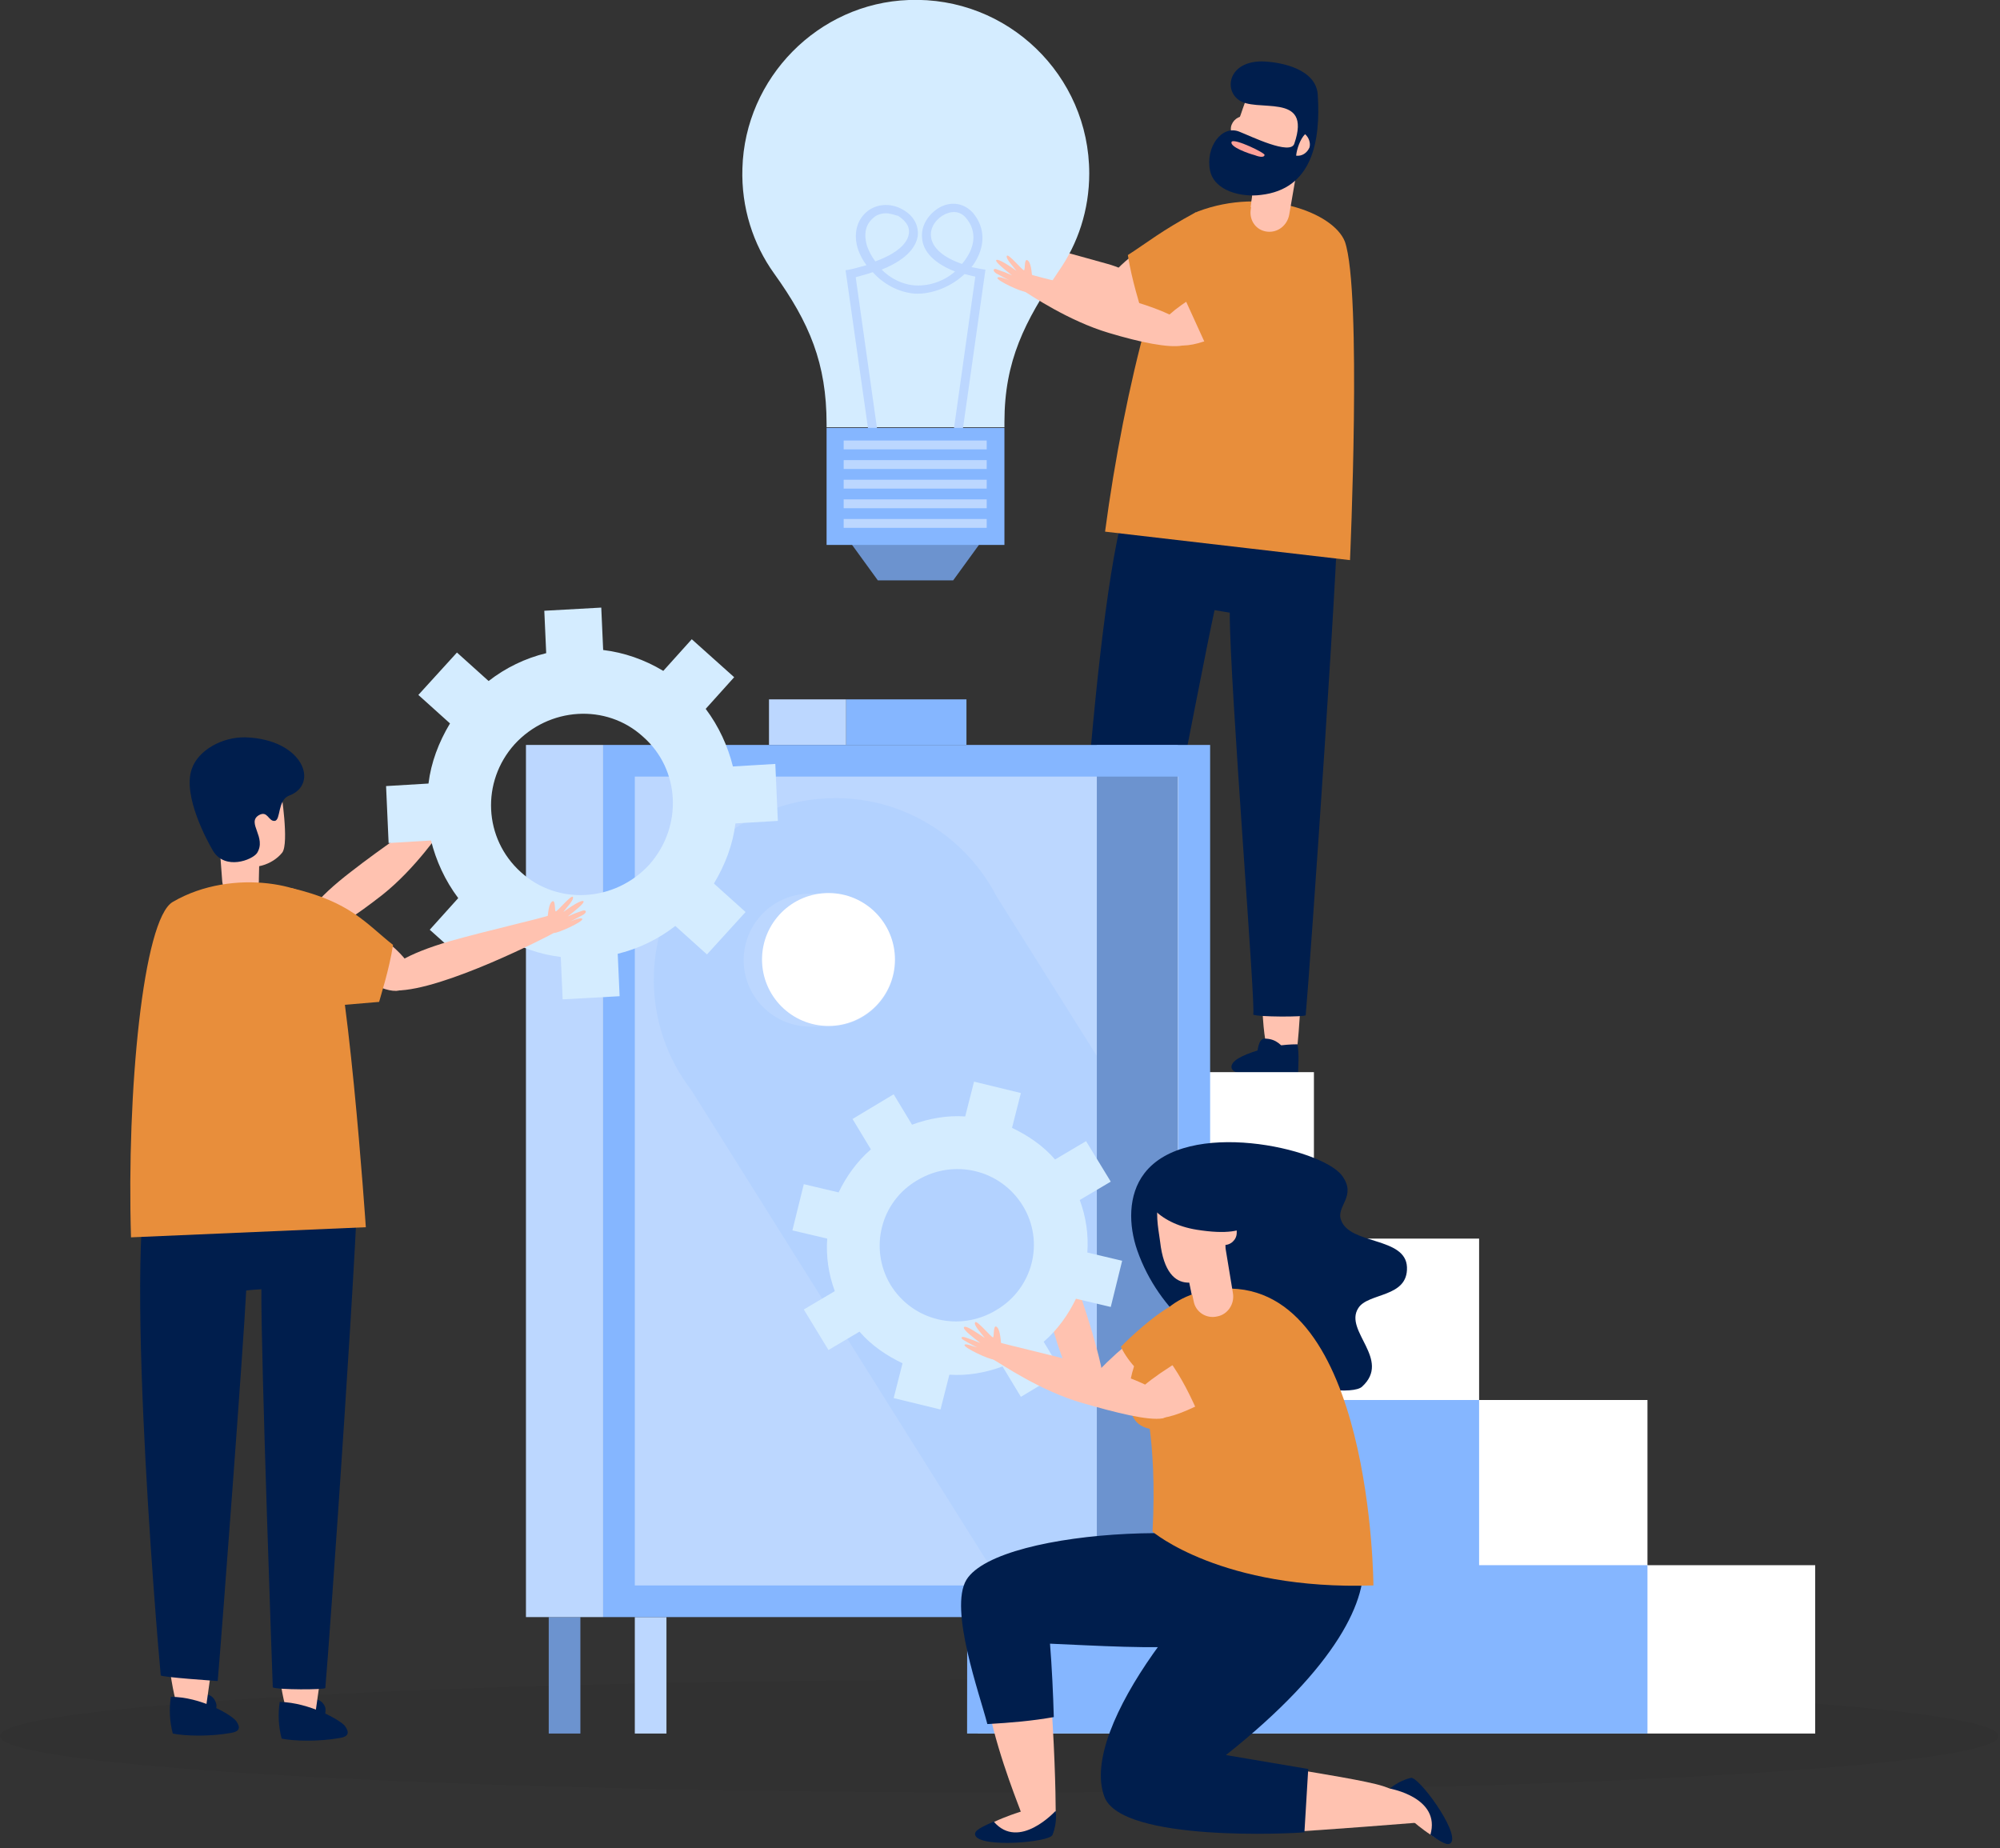 <svg width="316" height="292" viewBox="0 0 316 292" fill="none" xmlns="http://www.w3.org/2000/svg">
<rect x="0" y="0" width="316" height="292" fill="#333333" stroke="none"/>
<g clip-path="url(#clip0)">
<g opacity="0.2">
<path opacity="0.2" d="M157.9 283.2C245.106 283.2 315.8 279.215 315.8 274.3C315.8 269.385 245.106 265.4 157.9 265.4C70.694 265.4 0 269.385 0 274.3C0 279.215 70.694 283.2 157.9 283.2Z" fill="black"/>
</g>
<path d="M199.4 156.1C199.4 161.1 199.8 164.2 200.2 165.6C200.4 166.2 204.8 166 204.9 165.9C205.3 163.1 205.7 154.9 205.7 154.9L199.4 156.1Z" fill="#FFC2B0"/>
<path d="M195.7 167.2C194 168.2 194.4 169.3 195.7 169.5C199 170.1 203.2 170 205.1 169.6C205.1 168.6 205.3 166.7 205 165C200.4 165 196.7 166.6 195.7 167.2Z" fill="#001E4D"/>
<path d="M179.6 76.2C189.1 77.4 211.5 76 211.5 76C212 81.2 206.9 154.1 206.3 160.4C206.3 160.7 198.6 160.7 198 160.3C198.5 159.8 194.3 108.2 194.3 96.8L191.9 96.4C189.6 106.9 180.9 153.5 178.9 159.7C178.9 159.7 169.9 159.1 169.9 158.8C169.5 153.8 173.7 81.8 179.6 76.2Z" fill="#001E4D"/>
<path d="M199.8 164.1C198.8 164.1 198.7 166.1 198.6 166.6L203 165.8C202.6 165.4 201.8 164.1 199.8 164.1Z" fill="#001E4D"/>
<path d="M188.3 42.8C182.2 46.4 176.7 48.4 175.2 45.8C174.1 44 178.4 40.2 184.6 36.6C190.7 33 196.4 31.2 197.5 33C198.5 34.8 194.4 39.2 188.3 42.8Z" fill="#FFC2B0"/>
<path d="M175 41.7C169.4 40.1 154.7 36.2 153.1 35.7C151 34.9 151.2 37.7 152.7 38.6C153.7 39.2 159.7 43.3 166.1 45.2C171.1 46.7 178.9 48.5 181.1 48.1C181.9 47.8 181.8 43.6 175 41.7Z" fill="#FFC2B0"/>
<path d="M148.3 35C149.2 35.3 149.7 35.5 150.6 35.9C149.7 35.2 147.9 33.8 148.1 33.5C148.4 33.2 150.2 34.4 151.3 35.2C150.8 34.5 149.5 33.2 149.8 32.8C150.1 32.5 152.3 35.2 152.5 35.1C152.7 35 152.5 33.3 153 33.5C153.6 33.8 153.7 35.3 153.8 36.4C153.9 37.2 153.9 38.4 152.8 38.5C152.2 38.6 148.1 36.7 148.3 36.3C148.4 36 149.5 36.4 150.2 36.7C150.2 36.7 148.8 36 148.1 35.6C147.5 35.1 147.7 34.8 148.3 35Z" fill="#FFA199"/>
<path d="M178.2 40.3C178.8 44.2 180.2 48.5 180.4 49.3C184.1 49.2 185.3 49 188.7 48.4L189 33.5C183.3 36.6 181.6 38.1 178.2 40.3Z" fill="#E88E3B"/>
<path d="M172.1 27.4C172.1 11.9 159.2 -0.6 143.6 -1.83266e-05C129.3 0.5 117.7 12.3 117.3 26.6C117.1 32.8 119 38.6 122.3 43.2C127.9 51 130.6 57.4 130.6 67V67.5H158.7V66.7C158.7 57 161.9 50.8 167.3 42.8C170.3 38.5 172.1 33.2 172.1 27.4Z" fill="#D4ECFF"/>
<path d="M150.6 91.7H138.7L133.4 84.4H155.9L150.6 91.7Z" fill="#6C93CF"/>
<path d="M150.9 76.5H138.4L133.6 42.7L134.2 42.6C135.2 42.4 136.1 42.1 136.9 41.9C136.3 41.1 135.9 40.3 135.6 39.5C134.8 37.1 135.3 34.9 136.9 33.5C138.4 32.2 140.7 32 142.6 33.1C144.3 34 145.2 35.6 145 37.3C144.8 38.6 143.8 40.8 139.3 42.6C140.7 44 142.6 45 144.7 45.1C146.9 45.2 149.2 44.4 150.9 42.9C146.8 41.3 145.8 39.1 145.7 37.7C145.4 35.4 147.1 33.4 148.8 32.6C150.6 31.8 152.4 32.2 153.7 33.6C155.4 35.6 155.7 38.1 154.5 40.6C154.2 41.2 153.9 41.7 153.5 42.2C154 42.3 154.5 42.4 155 42.5L155.7 42.6L150.9 76.5ZM139.6 75H149.7L154.1 43.7C153.5 43.6 152.9 43.4 152.4 43.3C150.3 45.3 147.3 46.5 144.6 46.4C141.9 46.2 139.5 44.8 137.9 43C137.1 43.3 136.2 43.5 135.2 43.8L139.6 75ZM150.7 33.5C150.1 33.5 149.7 33.7 149.4 33.8C148.1 34.4 146.9 35.8 147.1 37.4C147.3 39.2 149.1 40.7 152 41.7C152.5 41.1 152.9 40.5 153.2 39.9C153.8 38.7 154.4 36.5 152.6 34.4C152 33.7 151.3 33.5 150.7 33.5ZM140 33.7C139.3 33.7 138.5 33.9 137.9 34.5C136.3 35.9 136.7 37.9 137 38.9C137.3 39.7 137.7 40.5 138.3 41.3C142.7 39.7 143.5 37.8 143.6 36.9C143.8 35.6 142.8 34.7 141.9 34.1C141.4 34 140.7 33.7 140 33.7Z" fill="#BCD7FF"/>
<path d="M158.7 67.6H130.6V86.1H158.7V67.6Z" fill="#85B6FF"/>
<path d="M155.9 69.6H133.3V71H155.9V69.6Z" fill="#BCD7FF"/>
<path d="M155.9 75.8H133.3V77.2H155.9V75.8Z" fill="#BCD7FF"/>
<path d="M155.9 78.9H133.3V80.3H155.9V78.9Z" fill="#BCD7FF"/>
<path d="M155.9 82H133.3V83.4H155.9V82Z" fill="#BCD7FF"/>
<path d="M155.9 72.7H133.3V74.1H155.9V72.7Z" fill="#BCD7FF"/>
<path d="M189.3 33.4C184.2 35.3 177.6 61.3 174.6 84L213.3 88.5C213.3 88.5 215.2 46 212.5 38.2C210.7 33.5 199.6 29.5 189.3 33.4Z" fill="#E88E3B"/>
<path d="M201 19.9L197.1 18.5C196.1 18.1 195 18.7 194.6 19.7C194.2 20.7 194.8 21.8 195.8 22.2L199.9 23.7L201 19.9Z" fill="#FFC2B0"/>
<path d="M200.2 36.6C198.5 36.4 197.4 34.9 197.6 33.2L198.5 26.3L205.2 25.2L203.7 33.9C203.4 35.6 201.9 36.8 200.2 36.6Z" fill="#FFC2B0"/>
<path d="M198.7 24.6L197.6 32.7C201.3 33.9 204.1 30.9 204.1 26.6C204.2 26.1 198.7 24.6 198.7 24.6Z" fill="#FFC2B0"/>
<path d="M197.8 29C195.3 28.1 194 25.5 194.4 22.9C194.6 21.5 195.2 20.3 195.7 19C196.2 17.8 196.5 16.5 197.1 15.3C198 13.2 200 11.9 202.3 12.2C202.8 12.3 203.3 12.4 203.8 12.6C206.6 13.6 208.1 16.7 207.1 19.6L204.8 25.8C203.7 28.5 200.6 30 197.8 29Z" fill="#FFC2B0"/>
<path d="M208.2 14.9C207.9 11 202.7 9.8 199.4 9.7C194.2 9.7 193.4 14 195.6 15.7C198.3 18 207.4 14.3 204.5 22.7C203.9 24.6 197.6 21.5 195.8 20.8C193.1 19.7 190.4 23.2 191.2 27C191.9 30.2 196.2 31.2 199.2 30.8C207.3 29.9 208.7 22.4 208.2 14.9Z" fill="#001E4D"/>
<path d="M194.6 22.4C194.2 23.2 197.4 24.3 198.2 24.5C198.7 24.7 199.7 25 199.8 24.5C200 24.2 195 21.8 194.6 22.4Z" fill="#FFA199"/>
<path d="M206.2 21.2C205.4 22 204.9 23.6 204.8 24.5V24.6C205.7 24.7 206.5 24.2 206.9 23.3C207.1 22.6 206.8 21.7 206.2 21.2Z" fill="#FFC2B0"/>
<path d="M260.3 247.3V221.2H233.7V195.7H207.6V169.4H181V143.4H154.5V273.9H286.8V247.3H260.3Z" fill="white"/>
<path d="M233.7 247.3V221.2H207.2V195.7H181.1V169.4H152.9L152.8 273.9H260.3V247.3H233.7Z" fill="#85B6FF"/>
<path d="M91.7 255.5H86.7V273.9H91.7V255.5Z" fill="#6C93CF"/>
<path d="M105.3 255.5H100.3V273.9H105.3V255.5Z" fill="#BCD7FF"/>
<path d="M83.1 255.5H95.3V117.7H83.1V255.5Z" fill="#BCD7FF"/>
<path d="M121.5 117.7H133.7V110.5H121.5V117.7Z" fill="#BCD7FF"/>
<path d="M133.7 117.7H152.7V110.5H133.7V117.7Z" fill="#85B6FF"/>
<path d="M188.7 120.2H97.8V253H188.7V120.2Z" fill="#BCD7FF"/>
<path d="M188.6 191.2L157.5 141.7C152.7 132.4 143.1 126.1 132 126.1C116.1 126.1 103.3 139 103.3 154.8C103.3 161.3 105.5 167.4 109.2 172.2L159.9 253H188.7V191.2H188.6Z" fill="#B3D2FF"/>
<path d="M186.1 117.7H173.3V255.5H186.1V117.7Z" fill="#6C93CF"/>
<path d="M191.1 255.5H95.3V117.7H191.2V255.5H191.1ZM100.3 250.5H186.2V122.7H100.3V250.5Z" fill="#85B6FF"/>
<path d="M130.9 162.2H128C122.2 162.2 117.5 157.5 117.5 151.7C117.5 145.9 122.2 141.2 128 141.2H130.9C136.7 141.2 141.4 145.9 141.4 151.7C141.5 157.5 136.7 162.2 130.9 162.2Z" fill="#BCD7FF"/>
<path d="M130.9 162.1C136.699 162.1 141.4 157.399 141.4 151.6C141.4 145.801 136.699 141.1 130.9 141.1C125.101 141.1 120.4 145.801 120.4 151.6C120.4 157.399 125.101 162.1 130.9 162.1Z" fill="white"/>
<path d="M55.5 137.7C60.1 134.1 67.6 129 68.9 127.9C70.6 126.4 70 127.4 70.7 127.9C71.4 128.5 71.4 129 70.4 130.3C69.7 131.2 65.7 137.2 60.4 141.4C56.3 144.6 52.6 147.1 50.4 147.5C49.6 147.6 49 147.5 48.6 147.1C47.2 145.4 49.9 142 55.5 137.7Z" fill="#FFC2B0"/>
<path d="M122.9 129.7L122.5 120.7L115.8 121.1C115 117.9 113.6 114.8 111.5 112L116 107L109.3 101L104.8 106C101.8 104.2 98.6 103.1 95.3 102.7L95 96L86 96.5L86.3 103.2C83 104 79.9 105.5 77.2 107.6L72.2 103.1L66.1 109.8L71.1 114.3C69.3 117.3 68.1 120.5 67.7 123.8L61 124.2L61.4 133.2L68.1 132.8C68.9 136 70.3 139.1 72.4 141.9L67.9 146.9L74.6 152.9L79.1 147.9C82.1 149.7 85.3 150.8 88.6 151.2L88.9 157.9L97.9 157.4L97.6 150.7C100.9 149.9 104 148.4 106.7 146.3L111.7 150.8L117.8 144.1L112.8 139.6C114.6 136.6 115.8 133.4 116.2 130.1L122.9 129.7ZM102.6 136.6C97.2 142.5 88.1 143.1 82.3 137.8C76.4 132.5 76 123.5 81.3 117.6C86.7 111.7 95.8 111.1 101.6 116.4C107.5 121.6 107.9 130.6 102.6 136.6Z" fill="#D4ECFF"/>
<path d="M38.1 142C36.5 142 35.2 140.8 35.1 139.1L34.4 129.7L41.1 130.4L40.9 138.9C41 140.7 39.7 142 38.1 142Z" fill="#FFC2B0"/>
<path d="M44.4 125C44.2 122.1 35.9 120.8 35 122.2C32.4 126.3 33.8 134 37.7 136.4C39.9 137.7 43.1 136.6 44.6 134.7C45.7 133.2 44.4 125 44.4 125Z" fill="#FFC2B0"/>
<path d="M38.8 116.5C35.2 116.4 31.3 118.5 30.3 121.5C28.8 125.7 32.8 133 33.7 134.5C35.6 137.5 39.8 135.9 40.6 134.8C42.2 132.3 38.9 130 40.9 128.8C42.3 128 42.4 129.8 43.4 129.7C44.4 129.6 43.8 126.4 45.7 125.7C50.5 123.9 47.9 116.8 38.8 116.5Z" fill="#001E4D"/>
<path d="M51.4 269.8C51.2 269.2 50.8 268.8 50.3 268.6C49.8 268.4 49.2 268.3 48.7 268.2L50.3 272.6C50.6 272.2 51 271.8 51.2 271.4C51.4 270.9 51.5 270.3 51.4 269.8Z" fill="#001E4D"/>
<path d="M43.6 260.4C44.1 264.9 44.7 268.5 45.2 269.9C45.4 270.5 49.8 270.3 49.9 270.2C50.3 267.4 50.8 264 51.2 260.4H43.6Z" fill="#FFC2B0"/>
<path d="M54.5 272.7C55.3 273.8 55 274.4 53.7 274.6C50.4 275.2 46.4 275.1 44.5 274.7C44 272.8 43.9 270.8 44.2 268.9C48.9 269 53.8 271.8 54.5 272.7Z" fill="#001E4D"/>
<path d="M34.1 269C33.9 268.4 33.5 268 33 267.8C32.5 267.6 31.9 267.5 31.4 267.4L33 271.8C33.3 271.4 33.7 271 33.9 270.6C34.2 270 34.3 269.5 34.1 269Z" fill="#001E4D"/>
<path d="M26.3 259.6C26.8 264.1 27.4 267.7 27.9 269.1C28.1 269.7 32.5 269.5 32.6 269.4C33 266.6 33.5 263.2 33.9 259.6H26.3Z" fill="#FFC2B0"/>
<path d="M24.7 182.5C34.2 183.7 56.6 182.3 56.6 182.3C57.1 187.5 52 260.4 51.4 266.7C51.4 267 43.7 267 43.1 266.6C43.1 266.6 41.2 213.9 41.3 203.7C41.3 203.7 39.6 203.8 38.9 203.9C38.5 212.2 35.1 257.4 34.4 265.6C34.4 265.6 25.4 265 25.4 264.7C24.9 259.7 18.8 188.1 24.7 182.5Z" fill="#001E4D"/>
<path d="M55.6 153.7C61.7 157.3 63.6 157.3 65.1 154.8C66.2 153 62 148.7 55.9 145.2C49.8 141.6 44 140.2 42.9 142C41.8 143.8 49.5 150.1 55.6 153.7Z" fill="#FFC2B0"/>
<path d="M71.1 148.7C76.7 147.1 85.6 145.1 87.2 144.5C89.3 143.7 88.4 144.4 88.9 145.2C89.4 146 89.2 146.5 87.7 147.3C86.7 147.9 70 156.5 62.6 156.5C61.8 156.5 61.3 155.4 61.2 154.8C60.5 152.9 64.3 150.7 71.1 148.7Z" fill="#FFC2B0"/>
<path d="M92 143.9C91.1 144.2 90.6 144.4 89.7 144.8C90.6 144.1 92.4 142.7 92.2 142.4C91.9 142.1 90.1 143.3 89 144.1C89.5 143.4 90.8 142.1 90.5 141.7C90.2 141.4 88 144.1 87.8 144C87.6 143.9 87.8 142.2 87.3 142.4C86.7 142.7 86.6 144.2 86.5 145.3C86.4 146.1 86.4 147.3 87.5 147.4C88.1 147.5 92.2 145.6 92 145.2C91.9 144.9 90.8 145.3 90.1 145.6C90.1 145.6 91.5 144.9 92.2 144.5C92.8 144.1 92.6 143.7 92 143.9Z" fill="#FFC2B0"/>
<path d="M27.3 142.5C22.6 145.2 20 172.6 20.7 195.5L57.8 193.9C57.8 193.9 54.9 150.9 51.5 143.7C49.7 139.9 36.9 136.9 27.3 142.5Z" fill="#E88E3B"/>
<path d="M37.3 271.9C38.1 273 37.8 273.6 36.5 273.8C33.2 274.4 29.2 274.3 27.3 273.9C26.8 272 26.7 270 27 268.1C31.7 268.1 36.5 270.9 37.3 271.9Z" fill="#001E4D"/>
<path d="M46 140.3L51.6 159L59.9 158.3C60.1 157.5 61.5 153.2 62.1 149.3C57.8 145.9 55.4 142.5 46 140.3Z" fill="#E88E3B"/>
<path d="M183.3 216.9C177.5 220.9 173.5 222.2 170.9 220.8C169 219.8 185.3 204.4 190.3 206.2C192.3 206.9 189.2 212.9 183.3 216.9Z" fill="#FFC2B0"/>
<path d="M174.2 217C173 210.5 168.2 197.2 167.4 195.7C166.1 193.3 164.2 193.5 164.2 195.2C164.2 196.4 164.3 202.1 166 208.6C167.3 213.7 169.2 218.4 170.7 220C171.3 220.6 175.5 224 174.2 217Z" fill="#FFC2B0"/>
<path d="M184.6 206.6C182.3 207.9 178.6 211.2 177.1 212.8C178.4 215.5 180.7 217.5 182.7 219.2L184.6 206.6Z" fill="#E88E3B"/>
<path d="M222.3 200.2C222.1 195.4 213.3 196.7 211.9 192.8C211 190.6 214.5 189 212 185.7C208.7 181.4 187.5 176.6 180.8 185.4C178.2 188.8 178.3 193.6 179.7 197.6C186.6 217.2 212.6 221.5 215.2 219.1C219.9 214.8 212.3 210.3 214.6 206.7C216.1 204.2 222.5 205.1 222.3 200.2Z" fill="#001E4D"/>
<path d="M166.8 286.1C166.8 283.3 166.6 274.9 165.9 266.4L156.3 270.4C157.9 278 161.3 286.1 161.3 286.3C161.4 286.3 166.8 290.4 166.8 286.1Z" fill="#FFC2B0"/>
<path d="M204.8 246.8C197.9 239.6 157.9 241.2 152.7 249.6C149.9 254.2 154.8 267.7 156 272.4C159.7 272.2 163.1 271.9 166.5 271.3C166.4 267.7 166.2 263.4 165.9 259.7C180.1 260.3 202.2 262.1 205.7 253.2C208.7 246 208.5 250.6 204.8 246.8Z" fill="#001E4D"/>
<path d="M166.8 286.1C164.9 285.9 162.2 286 161.7 286.1C161.7 286.1 155.4 288 154.5 289.7C153.9 290.8 165.5 289.8 165.5 289.8L166.8 286.1Z" fill="#FFC2B0"/>
<path d="M166.8 286.1C166.8 286.1 161 292.5 157 287.8C155.1 288.7 153.8 289.2 154.1 290C154.9 292 165.9 291.1 166.3 289.9C167.1 287.9 166.8 286.1 166.8 286.1Z" fill="#001E4D"/>
<path d="M175.5 206.5L177.3 199.2L171.8 197.9C172 195.1 171.6 192.3 170.6 189.6L175.5 186.7L171.6 180.3L166.7 183.2C164.8 181 162.4 179.4 159.9 178.2L161.3 172.7L153.9 170.9L152.5 176.4C149.7 176.2 146.8 176.7 144.1 177.7L141.2 172.9L134.7 176.8L137.6 181.6C135.4 183.5 133.7 185.9 132.5 188.4L127 187.1L125.2 194.4L130.7 195.7C130.5 198.5 130.9 201.3 131.9 204L127 206.9L130.9 213.3L135.8 210.4C137.7 212.6 140.1 214.2 142.6 215.4L141.2 220.9L148.6 222.7L150 217.2C152.8 217.4 155.7 216.9 158.4 215.9L161.3 220.7L167.8 216.8L164.9 212C167.1 210.1 168.8 207.7 170 205.2L175.5 206.5ZM157.4 207C151.6 210.5 144.2 208.7 140.7 203C137.3 197.3 139.1 189.9 144.9 186.5C150.7 183 158.1 184.8 161.6 190.5C165.1 196.2 163.2 203.6 157.4 207Z" fill="#D4ECFF"/>
<path d="M219.6 282.6C220.4 284.3 222.7 287.3 222.7 287.3C222.7 287.3 227 291.2 228.8 291C230 290.9 223.2 281.8 223.2 281.8L219.6 282.6Z" fill="#FFC2B0"/>
<path d="M219.6 282.6C219.6 282.6 227.7 284 226 289.9C227.7 291 228.8 291.8 229.3 291.1C230.5 289.3 224.1 280.6 222.9 280.9C220.9 281.4 219.6 282.6 219.6 282.6Z" fill="#001E4D"/>
<path d="M218.5 282.2C216 281.4 209.2 280.3 200.7 278.9L202.6 289.5C209.1 289.2 223.5 288 223.7 288C227.1 287.4 222.4 283.4 218.5 282.2Z" fill="#FFC2B0"/>
<path d="M200.7 242.1C190.5 248.6 170.3 272.8 174.5 283.9C177.2 291.1 204.4 289.7 206.1 289.5L206.7 279.5L193.7 277.3C229 249.3 213.6 233.9 200.7 242.1Z" fill="#001E4D"/>
<path d="M193.5 203.6C184.4 203.9 179.2 210 180.5 219.8C180.5 219.8 182.9 227 182.1 242C182.1 242 193 251.3 217 250.5C217 250.5 216.8 202.8 193.5 203.6Z" fill="#E88E3B"/>
<path d="M193.8 223.7C193.8 223.7 182.7 228 179.6 224.7C176.9 221.8 178.9 214.5 182.1 209.9L192.7 214.6L193.8 223.7Z" fill="#E88E3B"/>
<path d="M194.1 219.4C187.1 223.5 182.9 225.1 180.2 223.5C178.3 222.4 175.7 221.1 189.4 213.2C195.8 209.5 202.5 207.3 203.6 209.2C204.8 211.1 200.5 215.7 194.1 219.4Z" fill="#FFC2B0"/>
<path d="M174.2 216.3C168.4 214.6 159.1 212.5 157.5 212C155.3 211.2 156.3 211.9 155.8 212.7C155.3 213.5 155.5 214 157.1 214.9C158.2 215.5 164.4 219.8 171.1 221.7C176.3 223.2 181.4 224.5 183.7 224.1C184.5 223.9 184.6 223.3 184.7 222.7C185.2 220.6 181.3 218.4 174.2 216.3Z" fill="#FFC2B0"/>
<path d="M152.5 211.3C153.4 211.6 153.9 211.8 154.9 212.2C154 211.5 152.1 210.1 152.3 209.7C152.6 209.3 154.5 210.7 155.6 211.4C155.1 210.7 153.7 209.3 154.1 208.9C154.4 208.6 156.7 211.4 156.9 211.3C157.1 211.2 156.9 209.4 157.4 209.6C158 209.9 158.1 211.5 158.2 212.6C158.3 213.5 158.3 214.7 157.1 214.8C156.4 214.9 152.2 212.9 152.4 212.5C152.5 212.2 153.6 212.7 154.4 212.9C154.4 212.9 153 212.2 152.2 211.7C151.7 211.4 151.9 211.1 152.5 211.3Z" fill="#FFC2B0"/>
<path d="M192.3 208C190.6 208.4 188.9 207.3 188.6 205.6L187.1 198.5L193.3 195.2L194.8 204.3C195.1 206 194 207.7 192.3 208Z" fill="#FFC2B0"/>
<path d="M191.2 195.4L186.7 196.8L188.3 204.6C191 204.2 193.2 202.7 192.9 197.5C192.9 196.9 191.2 195.4 191.2 195.4Z" fill="#FFC2B0"/>
<path d="M189 196.5L193.3 196.7C194.4 196.8 195.4 195.9 195.4 194.8C195.5 193.7 194.6 192.7 193.5 192.7L189 192.5V196.5Z" fill="#FFC2B0"/>
<path d="M193.6 197.1L193.9 190.2C194.1 187.1 192 185.4 188.9 185.6C180.9 186 183 193.5 183.3 196.2C184.4 205.8 190.6 202.4 192.3 200.4C193.1 199.5 193.5 198.3 193.6 197.1Z" fill="#FFC2B0"/>
<path d="M203.8 208.5C199.7 205.1 189 211.8 184.7 214.9C186.9 218 188 220.4 189.6 223.9C192.8 222.5 208.3 212.3 203.8 208.5Z" fill="#E88E3B"/>
<path d="M199.4 189.4C201 183.1 185.6 181.5 181.3 186.9C179.8 189.1 182.8 193.3 189.1 194.3C198.5 195.8 198.7 192.2 199.4 189.4Z" fill="#001E4D"/>
<path d="M197.6 50.4C191.5 54 186 56 184.5 53.4C183.4 51.6 180.9 51.2 193.7 43.8C199.8 40.2 205.6 38.8 206.7 40.6C207.8 42.4 203.7 46.8 197.6 50.4Z" fill="#FFC2B0"/>
<path d="M178.4 47.4C172.8 45.8 163.9 43.8 162.3 43.2C160.2 42.4 161.1 43.1 160.6 43.9C160.1 44.7 160.3 45.2 161.8 46C162.8 46.6 168.8 50.7 175.2 52.6C180.2 54.1 184.6 55 186.8 54.6C187.6 54.4 188.1 54.1 188.3 53.5C189 51.5 185.3 49.4 178.4 47.4Z" fill="#FFC2B0"/>
<path d="M157.6 42.6C158.5 42.9 159 43.1 159.9 43.5C159 42.8 157.2 41.4 157.4 41.1C157.7 40.8 159.5 42 160.6 42.8C160.1 42.1 158.8 40.8 159.1 40.4C159.4 40.1 161.6 42.8 161.8 42.7C162 42.6 161.8 40.9 162.3 41.1C162.9 41.4 163 42.9 163.1 44C163.2 44.8 163.2 46 162.1 46.1C161.5 46.2 157.4 44.3 157.6 43.9C157.7 43.6 158.8 44 159.5 44.3C159.5 44.3 158.1 43.6 157.4 43.2C156.7 42.7 157 42.3 157.6 42.6Z" fill="#FFC2B0"/>
<path d="M206.2 37.5L209.7 44.9C206.1 48.9 194.9 53.7 190.8 55.1L187.2 47.2C191.4 43.8 198.2 40.2 206.2 37.5Z" fill="#E88E3B"/>
</g>
<defs>
<clipPath id="clip0">
<rect width="315.7" height="291.4" fill="white"/>
</clipPath>
</defs>
</svg>
